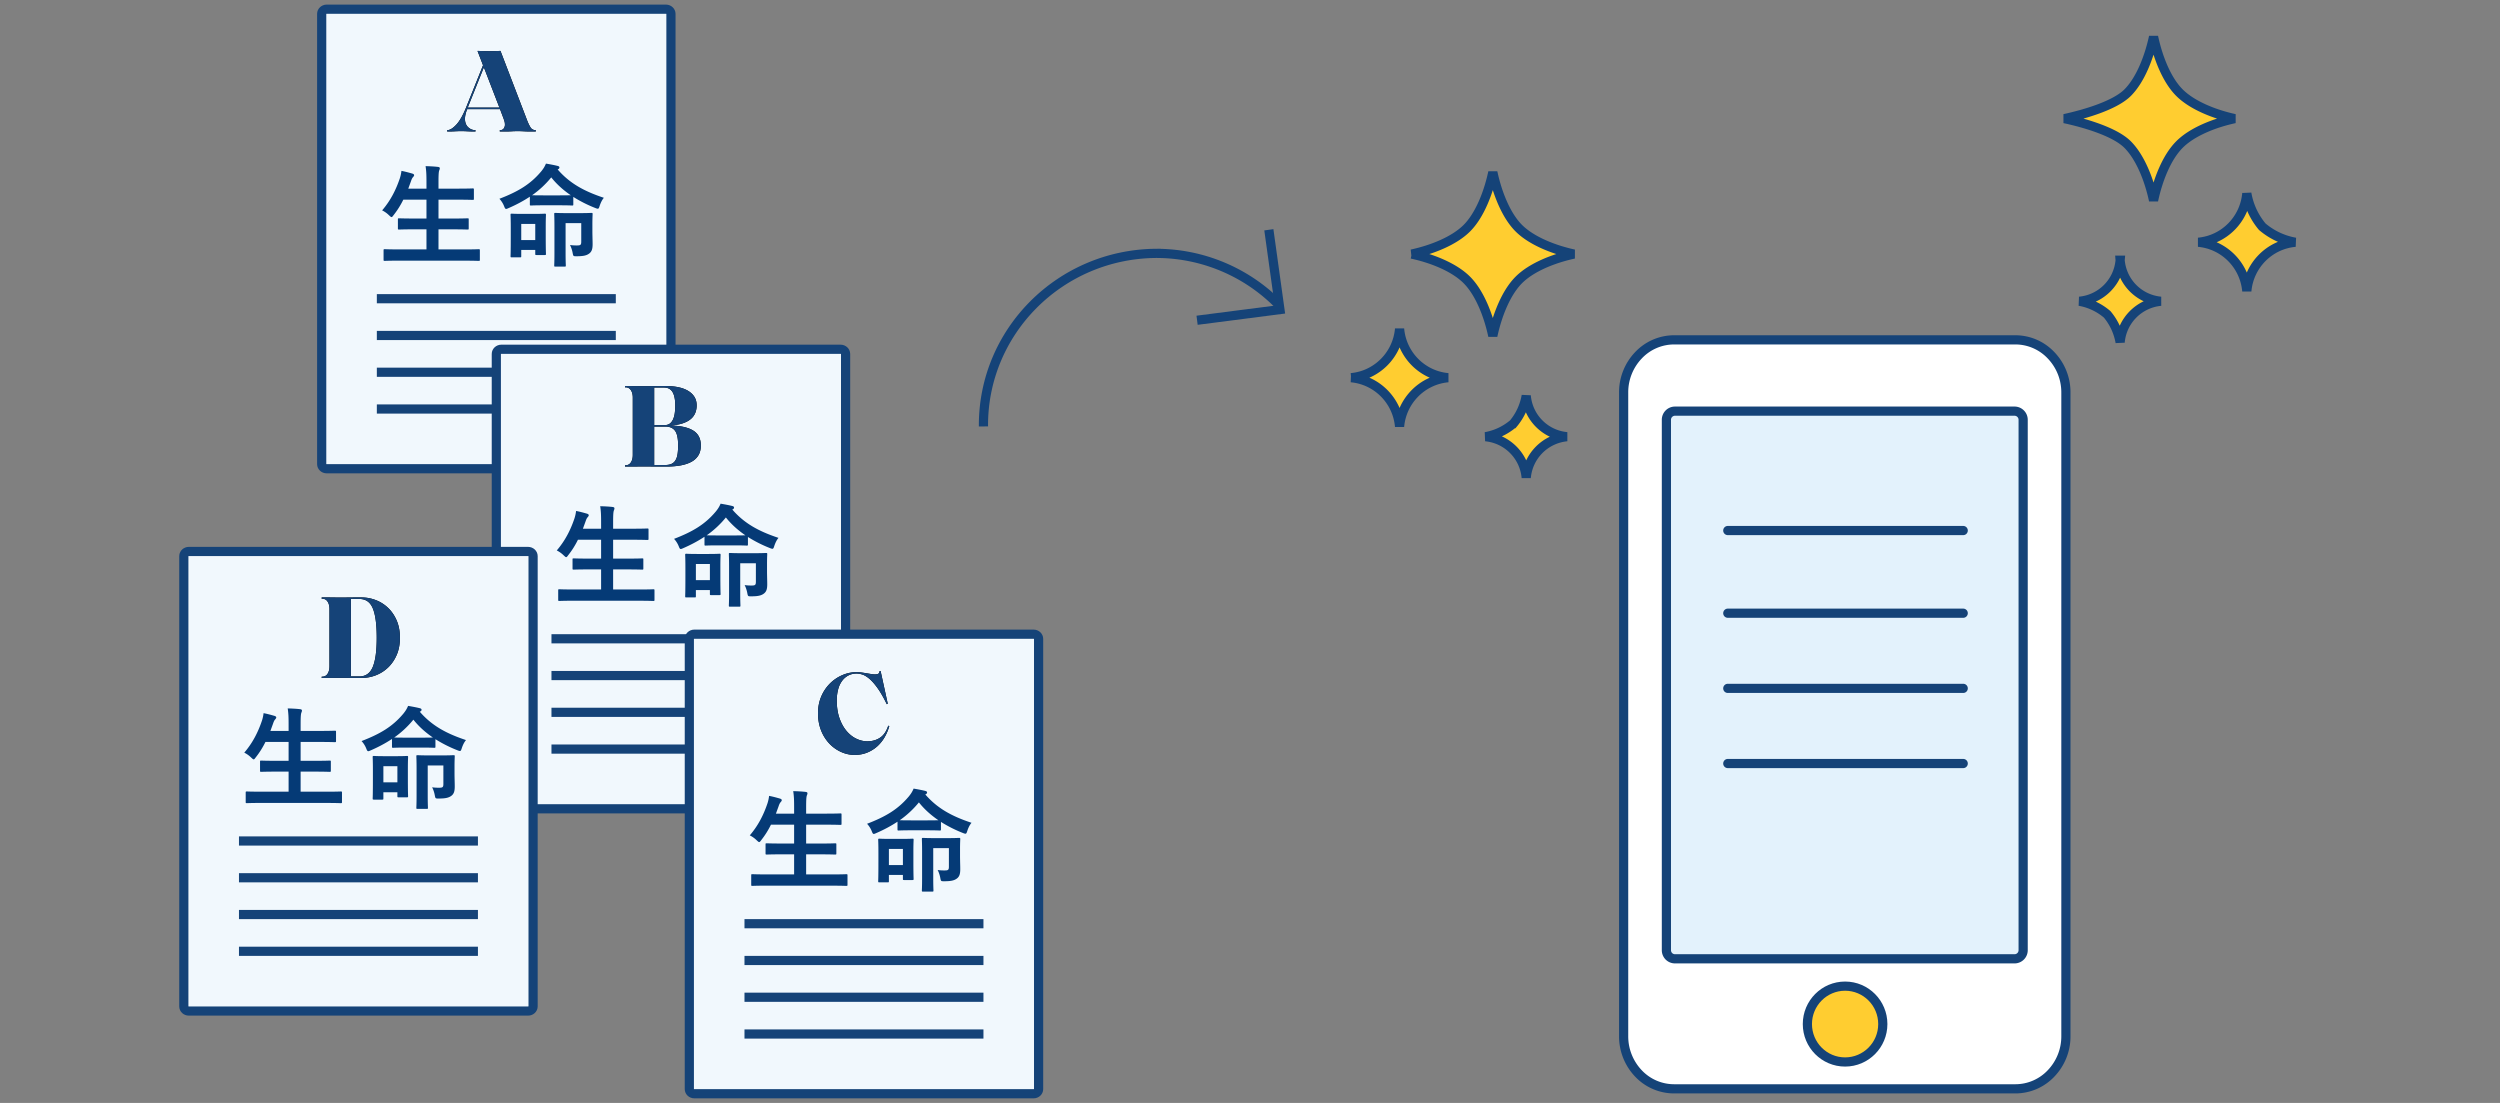 <svg xmlns="http://www.w3.org/2000/svg" xmlns:xlink="http://www.w3.org/1999/xlink" width="272" height="120"><rect width="100%" height="100%" fill="#808080" stroke="none"/><defs><path id="a" d="M37.643 13.305c-.217 0-.439-.006-.664-.019a11.23 11.23 0 0 0-1.295 0c-.23.013-.453.02-.67.02h-.638v-.142c.2 0 .343-.062.43-.187a.675.675 0 0 0 .13-.392c0-.146-.016-.27-.046-.373a5.927 5.927 0 0 0-.11-.335l-.378-1.003h-3.566l-.04.09c-.051.128-.099.283-.142.463-.044.18-.065.347-.065.502 0 .394.115.699.345.913.23.215.496.322.8.322v.141h-.182a13.3 13.3 0 0 1-.703-.019c-.243-.013-.464-.02-.664-.02s-.425.007-.677.02c-.251.013-.477.02-.676.02h-.182v-.142c.286 0 .613-.195.982-.585.369-.39.727-1.015 1.074-1.873L32.554 6.1l-.599-1.556c.2 0 .412.004.638.012a17.81 17.81 0 0 0 1.301 0c.191-.008.378-.012.56-.012l2.863 7.462c.122.326.25.6.384.823a.65.65 0 0 0 .592.335v.141h-.65zm-6.755-2.599h3.449L32.645 6.32l-1.757 4.387z"/><path id="b" d="M56.251 47.472c0 .411-.087.763-.26 1.055a1.941 1.941 0 0 1-.748.707c-.326.18-.718.313-1.178.4-.46.085-.98.128-1.562.128h-1.21c-.165 0-.328-.002-.488-.007-.16-.004-.31-.006-.45-.006h-.338c-.208 0-.427.002-.657.006-.23.005-.453.007-.67.007H48v-.142h.065a.655.655 0 0 0 .573-.308c.139-.206.208-.48.208-.824v-6.227c0-.335-.07-.605-.208-.81a.655.655 0 0 0-.573-.31H48V41h.69c.217 0 .44.002.67.006.23.005.449.007.657.007.304 0 .595-.002.872-.007.278-.004.569-.006.872-.006h.69c.495 0 .946.043 1.353.129.408.085.76.216 1.055.392.295.176.525.395.69.656.164.262.247.573.247.933 0 .292-.052.566-.156.823a1.694 1.694 0 0 1-.508.676c-.234.193-.54.35-.918.47-.377.12-.839.193-1.386.218 1.128.009 1.98.185 2.558.528.577.343.865.892.865 1.647zm-2.473-.026c0-.755-.112-1.282-.338-1.583-.225-.3-.573-.45-1.041-.45h-1.223v4.182h1.17c.279 0 .508-.039.69-.116a.966.966 0 0 0 .443-.38c.113-.176.191-.399.234-.669.044-.27.065-.598.065-.984zm-.312-4.323c0-.652-.097-1.14-.293-1.467-.195-.326-.505-.489-.93-.489h-1.067v4.079h1.17a.852.852 0 0 0 .541-.167c.143-.112.258-.264.345-.457a2.44 2.44 0 0 0 .182-.676c.035-.257.052-.531.052-.823z"/><path id="c" d="M20.987 68.387c0-1.44-.141-2.504-.423-3.19-.282-.687-.77-1.03-1.464-1.03h-.924v8.428h.924c.685 0 1.17-.344 1.457-1.03.287-.686.43-1.745.43-3.178zm2.525 0c0 .704-.118 1.326-.352 1.866-.234.54-.546.997-.937 1.37a3.99 3.99 0 0 1-1.34.85 4.325 4.325 0 0 1-1.562.289h-.56c-.303 0-.594-.002-.872-.007a56.54 56.54 0 0 0-1.529 0c-.23.005-.453.007-.67.007H15v-.142h.065a.655.655 0 0 0 .573-.308c.139-.206.208-.48.208-.824v-6.227c0-.335-.07-.605-.208-.81a.655.655 0 0 0-.573-.31H15V64h.69c.217 0 .44.002.67.006.23.005.449.007.657.007.295 0 .584-.002.866-.007.282-.004.575-.006.878-.006h.56c.538 0 1.058.096 1.562.29.503.192.95.476 1.34.849.39.373.703.832.937 1.376.234.545.352 1.169.352 1.872z"/><path id="d" d="M72.982 81.135c-.503 0-.993-.107-1.47-.322a4.047 4.047 0 0 1-1.276-.907 4.425 4.425 0 0 1-.898-1.428c-.225-.562-.338-1.19-.338-1.885 0-.669.12-1.278.358-1.827a4.45 4.45 0 0 1 .95-1.409c.395-.39.844-.692 1.347-.907a3.884 3.884 0 0 1 1.536-.321c.173 0 .353.013.54.038.186.026.369.054.546.084l.501.084c.157.025.295.038.417.038.173 0 .3-.026.377-.077.078-.052.117-.142.117-.27l.118-.026.78 3.564-.104.051c-.364-.746-.705-1.338-1.021-1.775-.317-.438-.614-.772-.892-1.004-.277-.231-.531-.381-.761-.45a2.188 2.188 0 0 0-.618-.103c-.304 0-.586.062-.846.187-.26.124-.488.308-.684.553a2.66 2.66 0 0 0-.455.92 4.577 4.577 0 0 0-.163 1.286c0 .72.098 1.358.293 1.911.195.553.451 1.016.768 1.39.317.373.672.654 1.067.842.395.189.792.283 1.191.283.53 0 .991-.13 1.386-.392.395-.262.692-.697.892-1.306l.117.039a5.288 5.288 0 0 1-.514 1.215 4.05 4.05 0 0 1-.807.998 3.73 3.73 0 0 1-1.094.675c-.412.167-.865.251-1.36.251z"/></defs><g fill="none" fill-rule="evenodd" transform="translate(20 1)"><path fill="#F1F8FD" stroke="#154378" d="M53 49.5c-.003.277-.245.5-.543.5H15.543c-.298 0-.54-.223-.543-.5V.507c.002-.28.244-.505.543-.507h36.914c.3.002.541.228.543.507V49.5z"/><path fill="#053A76" fill-rule="nonzero" d="M30.552 27.36h-7.164c-1.092 0-1.452.024-1.524.024-.12 0-.132-.012-.132-.132v-1.008c0-.12.012-.132.132-.132.072 0 .432.024 1.524.024H26.4v-2.184h-1.32c-1.176 0-1.584.024-1.656.024-.12 0-.132-.012-.132-.132v-.972c0-.108.012-.12.132-.12.072 0 .48.024 1.656.024h1.32v-2.052h-2.52a9.161 9.161 0 0 1-1.056 1.68c-.108.144-.156.216-.228.216-.06 0-.132-.072-.264-.192a2.956 2.956 0 0 0-.756-.54c.888-1.032 1.488-2.184 1.932-3.504.084-.264.144-.552.168-.792.396.072.828.192 1.164.288.132.036.216.096.216.18 0 .06-.036.12-.12.216-.072.072-.144.204-.228.456l-.288.792h1.98V18.9c0-.852-.012-1.224-.096-1.824.468.012.96.036 1.356.084.12.012.192.072.192.132a.59.59 0 0 1-.06.24c-.06.156-.084.456-.084 1.332v.66h2.064c1.176 0 1.572-.024 1.644-.024.132 0 .144.012.144.132v.984c0 .12-.012.132-.144.132-.072 0-.468-.024-1.644-.024h-2.064v2.052h1.5c1.176 0 1.584-.024 1.656-.024.12 0 .132.012.132.12v.972c0 .12-.012.132-.132.132-.072 0-.48-.024-1.656-.024h-1.5v2.184h2.844c1.08 0 1.452-.024 1.524-.024.12 0 .132.012.132.132v1.008c0 .12-.012.132-.132.132-.072 0-.444-.024-1.524-.024zm10.36-6.024h-1.8c-.948 0-1.26.024-1.332.024-.12 0-.132-.012-.132-.132V20.4c-.708.468-1.476.876-2.304 1.236-.132.06-.216.096-.276.096-.096 0-.144-.096-.228-.312a2.567 2.567 0 0 0-.504-.792c2.028-.78 3.36-1.572 4.524-2.952.24-.288.408-.552.54-.876.504.084.936.168 1.272.252.132.036.192.084.192.168a.19.19 0 0 1-.12.18l-.072.036c1.332 1.536 2.904 2.376 5.028 3.084-.204.24-.348.552-.456.876-.072.228-.108.312-.204.312-.06 0-.144-.024-.288-.084a14.213 14.213 0 0 1-2.376-1.2v.804c0 .12-.012.132-.132.132-.072 0-.384-.024-1.332-.024zm-1.8-1.08h1.8c.672 0 1.02-.012 1.188-.012-.804-.552-1.524-1.188-2.124-1.944a10.404 10.404 0 0 1-2.088 1.944c.156 0 .504.012 1.224.012zm.264 3.3v1.068c0 1.62.024 1.932.024 1.992 0 .12-.012.132-.132.132h-.888c-.132 0-.144-.012-.144-.132v-.42h-1.524v.672c0 .12-.012.132-.132.132h-.888c-.132 0-.144-.012-.144-.132 0-.084.024-.384.024-2.1v-.984c0-.984-.024-1.32-.024-1.404 0-.12.012-.132.144-.132.072 0 .324.024 1.152.024h1.272c.804 0 1.08-.024 1.152-.024.12 0 .132.012.132.132 0 .072-.024.408-.024 1.176zm-1.14-.192h-1.524v1.752h1.524v-1.752zm6.216.048v.708c0 .528.024 1.056.024 1.452 0 .528-.096.792-.348.996-.276.216-.624.312-1.38.312-.372 0-.372.012-.444-.36-.06-.336-.18-.66-.288-.864.324.048.552.048.78.048.36 0 .444-.06.444-.408V23.28h-1.704v3.288c0 .852.024 1.236.024 1.308 0 .12-.012.132-.132.132h-.996c-.12 0-.132-.012-.132-.132 0-.084.024-.432.024-1.32v-2.904c0-.888-.024-1.272-.024-1.356 0-.12.012-.132.132-.132.072 0 .348.024 1.224.024h1.452c.876 0 1.152-.024 1.236-.024.12 0 .132.012.132.132 0 .072-.024.432-.024 1.116z"/><path fill="#FFF" stroke="#154378" d="M21 31.5h26m-26 4h26m-26 4h26m-26 4h26"/><g fill-rule="nonzero"><use fill="#000" xlink:href="#a"/><use fill="#154378" xlink:href="#a"/></g><path fill="#F1F8FD" stroke="#154378" d="M72 86.5c-.003.277-.245.5-.543.5H34.543c-.298 0-.54-.223-.543-.5V37.507c.002-.28.244-.505.543-.507h36.914c.3.002.541.228.543.507V86.5z"/><path fill="#053A76" fill-rule="nonzero" d="M49.552 64.36h-7.164c-1.092 0-1.452.024-1.524.024-.12 0-.132-.012-.132-.132v-1.008c0-.12.012-.132.132-.132.072 0 .432.024 1.524.024H45.4v-2.184h-1.32c-1.176 0-1.584.024-1.656.024-.12 0-.132-.012-.132-.132v-.972c0-.108.012-.12.132-.12.072 0 .48.024 1.656.024h1.32v-2.052h-2.52a9.161 9.161 0 0 1-1.056 1.68c-.108.144-.156.216-.228.216-.06 0-.132-.072-.264-.192a2.956 2.956 0 0 0-.756-.54c.888-1.032 1.488-2.184 1.932-3.504.084-.264.144-.552.168-.792.396.072.828.192 1.164.288.132.036.216.096.216.18 0 .06-.036.12-.12.216-.072.072-.144.204-.228.456l-.288.792h1.98V55.9c0-.852-.012-1.224-.096-1.824.468.012.96.036 1.356.084.12.012.192.072.192.132a.59.59 0 0 1-.06.24c-.06.156-.084.456-.084 1.332v.66h2.064c1.176 0 1.572-.024 1.644-.024.132 0 .144.012.144.132v.984c0 .12-.012.132-.144.132-.072 0-.468-.024-1.644-.024h-2.064v2.052h1.5c1.176 0 1.584-.024 1.656-.024.12 0 .132.012.132.12v.972c0 .12-.012.132-.132.132-.072 0-.48-.024-1.656-.024h-1.5v2.184h2.844c1.08 0 1.452-.024 1.524-.024.12 0 .132.012.132.132v1.008c0 .12-.012.132-.132.132-.072 0-.444-.024-1.524-.024zm10.36-6.024h-1.8c-.948 0-1.26.024-1.332.024-.12 0-.132-.012-.132-.132V57.4c-.708.468-1.476.876-2.304 1.236-.132.06-.216.096-.276.096-.096 0-.144-.096-.228-.312a2.567 2.567 0 0 0-.504-.792c2.028-.78 3.36-1.572 4.524-2.952.24-.288.408-.552.54-.876.504.084.936.168 1.272.252.132.036.192.084.192.168a.19.19 0 0 1-.12.18l-.072.036c1.332 1.536 2.904 2.376 5.028 3.084-.204.24-.348.552-.456.876-.072.228-.108.312-.204.312-.06 0-.144-.024-.288-.084a14.213 14.213 0 0 1-2.376-1.2v.804c0 .12-.012.132-.132.132-.072 0-.384-.024-1.332-.024zm-1.8-1.08h1.8c.672 0 1.02-.012 1.188-.012-.804-.552-1.524-1.188-2.124-1.944a10.404 10.404 0 0 1-2.088 1.944c.156 0 .504.012 1.224.012zm.264 3.3v1.068c0 1.62.024 1.932.024 1.992 0 .12-.012.132-.132.132h-.888c-.132 0-.144-.012-.144-.132v-.42h-1.524v.672c0 .12-.012.132-.132.132h-.888c-.132 0-.144-.012-.144-.132 0-.084.024-.384.024-2.1v-.984c0-.984-.024-1.32-.024-1.404 0-.12.012-.132.144-.132.072 0 .324.024 1.152.024h1.272c.804 0 1.08-.024 1.152-.024.12 0 .132.012.132.132 0 .072-.024.408-.024 1.176zm-1.14-.192h-1.524v1.752h1.524v-1.752zm6.216.048v.708c0 .528.024 1.056.024 1.452 0 .528-.096.792-.348.996-.276.216-.624.312-1.38.312-.372 0-.372.012-.444-.36-.06-.336-.18-.66-.288-.864.324.048.552.048.78.048.36 0 .444-.06.444-.408V60.28h-1.704v3.288c0 .852.024 1.236.024 1.308 0 .12-.012.132-.132.132h-.996c-.12 0-.132-.012-.132-.132 0-.084.024-.432.024-1.32v-2.904c0-.888-.024-1.272-.024-1.356 0-.12.012-.132.132-.132.072 0 .348.024 1.224.024h1.452c.876 0 1.152-.024 1.236-.024.12 0 .132.012.132.132 0 .072-.024.432-.024 1.116z"/><path fill="#FFF" stroke="#154378" d="M40 68.5h26m-26 4h26m-26 4h26m-26 4h26"/><g fill-rule="nonzero"><use fill="#000" xlink:href="#b"/><use fill="#154378" xlink:href="#b"/></g><path fill="#F1F8FD" stroke="#154378" d="M38 108.5c-.003.277-.245.5-.543.5H.543c-.298 0-.54-.223-.543-.5V59.507c.002-.28.244-.505.543-.507h36.914c.3.002.541.228.543.507V108.5z"/><path fill="#053A76" fill-rule="nonzero" d="M15.552 86.36H8.388c-1.092 0-1.452.024-1.524.024-.12 0-.132-.012-.132-.132v-1.008c0-.12.012-.132.132-.132.072 0 .432.024 1.524.024H11.4v-2.184h-1.32c-1.176 0-1.584.024-1.656.024-.12 0-.132-.012-.132-.132v-.972c0-.108.012-.12.132-.12.072 0 .48.024 1.656.024h1.32v-2.052H8.88a9.161 9.161 0 0 1-1.056 1.68c-.108.144-.156.216-.228.216-.06 0-.132-.072-.264-.192a2.956 2.956 0 0 0-.756-.54c.888-1.032 1.488-2.184 1.932-3.504.084-.264.144-.552.168-.792.396.072.828.192 1.164.288.132.036.216.096.216.18 0 .06-.036.12-.12.216-.072.072-.144.204-.228.456l-.288.792h1.98V77.9c0-.852-.012-1.224-.096-1.824.468.012.96.036 1.356.084.12.012.192.072.192.132a.59.59 0 0 1-.06.24c-.06.156-.084.456-.084 1.332v.66h2.064c1.176 0 1.572-.024 1.644-.024.132 0 .144.012.144.132v.984c0 .12-.012.132-.144.132-.072 0-.468-.024-1.644-.024h-2.064v2.052h1.5c1.176 0 1.584-.024 1.656-.024.12 0 .132.012.132.12v.972c0 .12-.012.132-.132.132-.072 0-.48-.024-1.656-.024h-1.5v2.184h2.844c1.08 0 1.452-.024 1.524-.024.12 0 .132.012.132.132v1.008c0 .12-.012.132-.132.132-.072 0-.444-.024-1.524-.024zm10.36-6.024h-1.8c-.948 0-1.26.024-1.332.024-.12 0-.132-.012-.132-.132V79.4c-.708.468-1.476.876-2.304 1.236-.132.06-.216.096-.276.096-.096 0-.144-.096-.228-.312a2.567 2.567 0 0 0-.504-.792c2.028-.78 3.36-1.572 4.524-2.952.24-.288.408-.552.54-.876.504.084.936.168 1.272.252.132.036.192.084.192.168a.19.19 0 0 1-.12.18l-.072.036c1.332 1.536 2.904 2.376 5.028 3.084-.204.24-.348.552-.456.876-.072.228-.108.312-.204.312-.06 0-.144-.024-.288-.084a14.213 14.213 0 0 1-2.376-1.2v.804c0 .12-.012.132-.132.132-.072 0-.384-.024-1.332-.024zm-1.8-1.08h1.8c.672 0 1.02-.012 1.188-.012-.804-.552-1.524-1.188-2.124-1.944a10.404 10.404 0 0 1-2.088 1.944c.156 0 .504.012 1.224.012zm.264 3.3v1.068c0 1.62.024 1.932.024 1.992 0 .12-.012.132-.132.132h-.888c-.132 0-.144-.012-.144-.132v-.42h-1.524v.672c0 .12-.012.132-.132.132h-.888c-.132 0-.144-.012-.144-.132 0-.084.024-.384.024-2.1v-.984c0-.984-.024-1.32-.024-1.404 0-.12.012-.132.144-.132.072 0 .324.024 1.152.024h1.272c.804 0 1.08-.024 1.152-.024.12 0 .132.012.132.132 0 .072-.024.408-.024 1.176zm-1.14-.192h-1.524v1.752h1.524v-1.752zm6.216.048v.708c0 .528.024 1.056.024 1.452 0 .528-.096.792-.348.996-.276.216-.624.312-1.38.312-.372 0-.372.012-.444-.36-.06-.336-.18-.66-.288-.864.324.048.552.048.78.048.36 0 .444-.06.444-.408V82.28h-1.704v3.288c0 .852.024 1.236.024 1.308 0 .12-.012.132-.132.132h-.996c-.12 0-.132-.012-.132-.132 0-.084.024-.432.024-1.32v-2.904c0-.888-.024-1.272-.024-1.356 0-.12.012-.132.132-.132.072 0 .348.024 1.224.024h1.452c.876 0 1.152-.024 1.236-.024.12 0 .132.012.132.132 0 .072-.024.432-.024 1.116z"/><path fill="#FFF" stroke="#154378" d="M6 90.5h26m-26 4h26m-26 4h26m-26 4h26"/><g fill-rule="nonzero"><use fill="#000" xlink:href="#c"/><use fill="#154378" xlink:href="#c"/></g><path fill="#F1F8FD" stroke="#154378" d="M93 117.5c-.003.277-.245.5-.543.5H55.543c-.298 0-.54-.223-.543-.5V68.507c.002-.28.244-.505.543-.507h36.914c.3.002.541.228.543.507V117.5z"/><path fill="#053A76" fill-rule="nonzero" d="M70.552 95.36h-7.164c-1.092 0-1.452.024-1.524.024-.12 0-.132-.012-.132-.132v-1.008c0-.12.012-.132.132-.132.072 0 .432.024 1.524.024H66.4v-2.184h-1.32c-1.176 0-1.584.024-1.656.024-.12 0-.132-.012-.132-.132v-.972c0-.108.012-.12.132-.12.072 0 .48.024 1.656.024h1.32v-2.052h-2.52a9.161 9.161 0 0 1-1.056 1.68c-.108.144-.156.216-.228.216-.06 0-.132-.072-.264-.192a2.956 2.956 0 0 0-.756-.54c.888-1.032 1.488-2.184 1.932-3.504.084-.264.144-.552.168-.792.396.072.828.192 1.164.288.132.036.216.096.216.18 0 .06-.036.12-.12.216-.072.072-.144.204-.228.456l-.288.792h1.98V86.9c0-.852-.012-1.224-.096-1.824.468.012.96.036 1.356.084.12.012.192.072.192.132a.59.59 0 0 1-.06.24c-.06.156-.084.456-.084 1.332v.66h2.064c1.176 0 1.572-.024 1.644-.024.132 0 .144.012.144.132v.984c0 .12-.012.132-.144.132-.072 0-.468-.024-1.644-.024h-2.064v2.052h1.5c1.176 0 1.584-.024 1.656-.024.12 0 .132.012.132.12v.972c0 .12-.012.132-.132.132-.072 0-.48-.024-1.656-.024h-1.5v2.184h2.844c1.08 0 1.452-.024 1.524-.024.12 0 .132.012.132.132v1.008c0 .12-.012.132-.132.132-.072 0-.444-.024-1.524-.024zm10.36-6.024h-1.8c-.948 0-1.26.024-1.332.024-.12 0-.132-.012-.132-.132V88.4c-.708.468-1.476.876-2.304 1.236-.132.06-.216.096-.276.096-.096 0-.144-.096-.228-.312a2.567 2.567 0 0 0-.504-.792c2.028-.78 3.36-1.572 4.524-2.952.24-.288.408-.552.54-.876.504.084.936.168 1.272.252.132.036.192.084.192.168a.19.19 0 0 1-.12.18l-.072.036c1.332 1.536 2.904 2.376 5.028 3.084-.204.24-.348.552-.456.876-.072.228-.108.312-.204.312-.06 0-.144-.024-.288-.084a14.213 14.213 0 0 1-2.376-1.2v.804c0 .12-.012.132-.132.132-.072 0-.384-.024-1.332-.024zm-1.8-1.08h1.8c.672 0 1.02-.012 1.188-.012-.804-.552-1.524-1.188-2.124-1.944a10.404 10.404 0 0 1-2.088 1.944c.156 0 .504.012 1.224.012zm.264 3.3v1.068c0 1.62.024 1.932.024 1.992 0 .12-.012.132-.132.132h-.888c-.132 0-.144-.012-.144-.132v-.42h-1.524v.672c0 .12-.012.132-.132.132h-.888c-.132 0-.144-.012-.144-.132 0-.084.024-.384.024-2.1v-.984c0-.984-.024-1.32-.024-1.404 0-.12.012-.132.144-.132.072 0 .324.024 1.152.024h1.272c.804 0 1.08-.024 1.152-.024.12 0 .132.012.132.132 0 .072-.024.408-.024 1.176zm-1.14-.192h-1.524v1.752h1.524v-1.752zm6.216.048v.708c0 .528.024 1.056.024 1.452 0 .528-.096.792-.348.996-.276.216-.624.312-1.38.312-.372 0-.372.012-.444-.36-.06-.336-.18-.66-.288-.864.324.048.552.048.78.048.36 0 .444-.06.444-.408V91.28h-1.704v3.288c0 .852.024 1.236.024 1.308 0 .12-.012.132-.132.132h-.996c-.12 0-.132-.012-.132-.132 0-.084.024-.432.024-1.32v-2.904c0-.888-.024-1.272-.024-1.356 0-.12.012-.132.132-.132.072 0 .348.024 1.224.024h1.452c.876 0 1.152-.024 1.236-.024.12 0 .132.012.132.132 0 .072-.024.432-.024 1.116z"/><path fill="#FFF" stroke="#154378" d="M61 99.5h26m-26 4h26m-26 4h26m-26 4h26"/><g fill-rule="nonzero"><use fill="#000" xlink:href="#d"/><use fill="#154378" xlink:href="#d"/></g><path stroke="#154378" d="M87 45.397c-.078-10.32 8.328-18.75 18.777-18.83a18.69 18.69 0 0 1 13.277 5.514"/><path stroke="#154378" d="M118.051 24l1.206 8.682-9.015 1.162"/><path fill="#E3F2FC" fill-rule="nonzero" stroke="#154378" d="M161.003 43.505h39.435v62.039h-39.435z"/><path fill="#FFF" stroke="#154378" stroke-linecap="round" stroke-linejoin="round" d="M162.135 35.976h37.147a5.344 5.344 0 0 1 3.874 1.682l.006.006a5.819 5.819 0 0 1 1.609 4.036v70.04a5.822 5.822 0 0 1-1.61 4.043l-.005.005a5.339 5.339 0 0 1-3.874 1.677h-37.147a5.339 5.339 0 0 1-3.874-1.677 5.847 5.847 0 0 1-1.609-4.047V41.7a5.822 5.822 0 0 1 1.61-4.042 5.344 5.344 0 0 1 3.873-1.682zm.087 7.757a.933.933 0 0 0-.656.287.944.944 0 0 0-.262.67v57.677c-.004.249.09.489.262.668.173.178.409.28.656.284h36.985a.936.936 0 0 0 .912-.952V44.69a.94.94 0 0 0-.912-.957h-36.985zm5.762 38.338h25.612-25.612zm0-8.177h25.612-25.612zm0-8.177h25.612-25.612zm0-8.995h25.612-25.612z"/><ellipse cx="180.746" cy="110.418" fill="#FFCD30" fill-rule="nonzero" stroke="#154378" stroke-linecap="round" stroke-linejoin="round" rx="4.103" ry="4.126"/><path fill="#FFCD30" stroke="#154378" d="M223.135 11.907c-2.207.473-4.635 1.43-6.023 2.833-1.388 1.401-2.335 3.849-2.805 6.074-.47-2.225-1.423-4.673-2.811-6.074-1.388-1.402-4.681-2.36-6.888-2.833 2.201-.479 5.5-1.437 6.888-2.833 1.388-1.396 2.335-3.849 2.811-6.074.47 2.225 1.417 4.673 2.805 6.068 1.388 1.396 3.816 2.36 6.023 2.839zm2.997 11.757a7.628 7.628 0 0 1-1.679-3.627c-.244 2.824-2.466 5.066-5.273 5.32 2.807.255 5.03 2.498 5.273 5.322.244-2.824 2.466-5.067 5.274-5.321a7.566 7.566 0 0 1-3.595-1.694zm-15.46 3.645a4.896 4.896 0 0 1-4.432 4.468 6.315 6.315 0 0 1 3.02 1.425 6.45 6.45 0 0 1 1.411 3.043 4.897 4.897 0 0 1 4.426-4.468 4.884 4.884 0 0 1-4.426-4.468zm-77.08-.666c2.206.473 4.63 1.43 6.018 2.833 1.387 1.401 2.338 3.849 2.809 6.074.472-2.225 1.422-4.673 2.81-6.074 1.387-1.402 3.812-2.36 6.016-2.833-2.202-.479-4.628-1.437-6.016-2.833-1.388-1.396-2.337-3.849-2.81-6.074-.47 2.225-1.42 4.672-2.808 6.074-1.389 1.402-3.814 2.354-6.02 2.833zM127 40.093c2.808.255 5.03 2.497 5.273 5.322.244-2.825 2.467-5.067 5.275-5.321-2.808-.254-5.03-2.497-5.274-5.321-.244 2.824-2.466 5.067-5.274 5.32zm17.646 5a6.365 6.365 0 0 1-3.02 1.42 4.904 4.904 0 0 1 4.427 4.468 4.908 4.908 0 0 1 4.428-4.468 4.893 4.893 0 0 1-4.427-4.468 6.432 6.432 0 0 1-1.406 3.048h-.002z"/></g></svg>